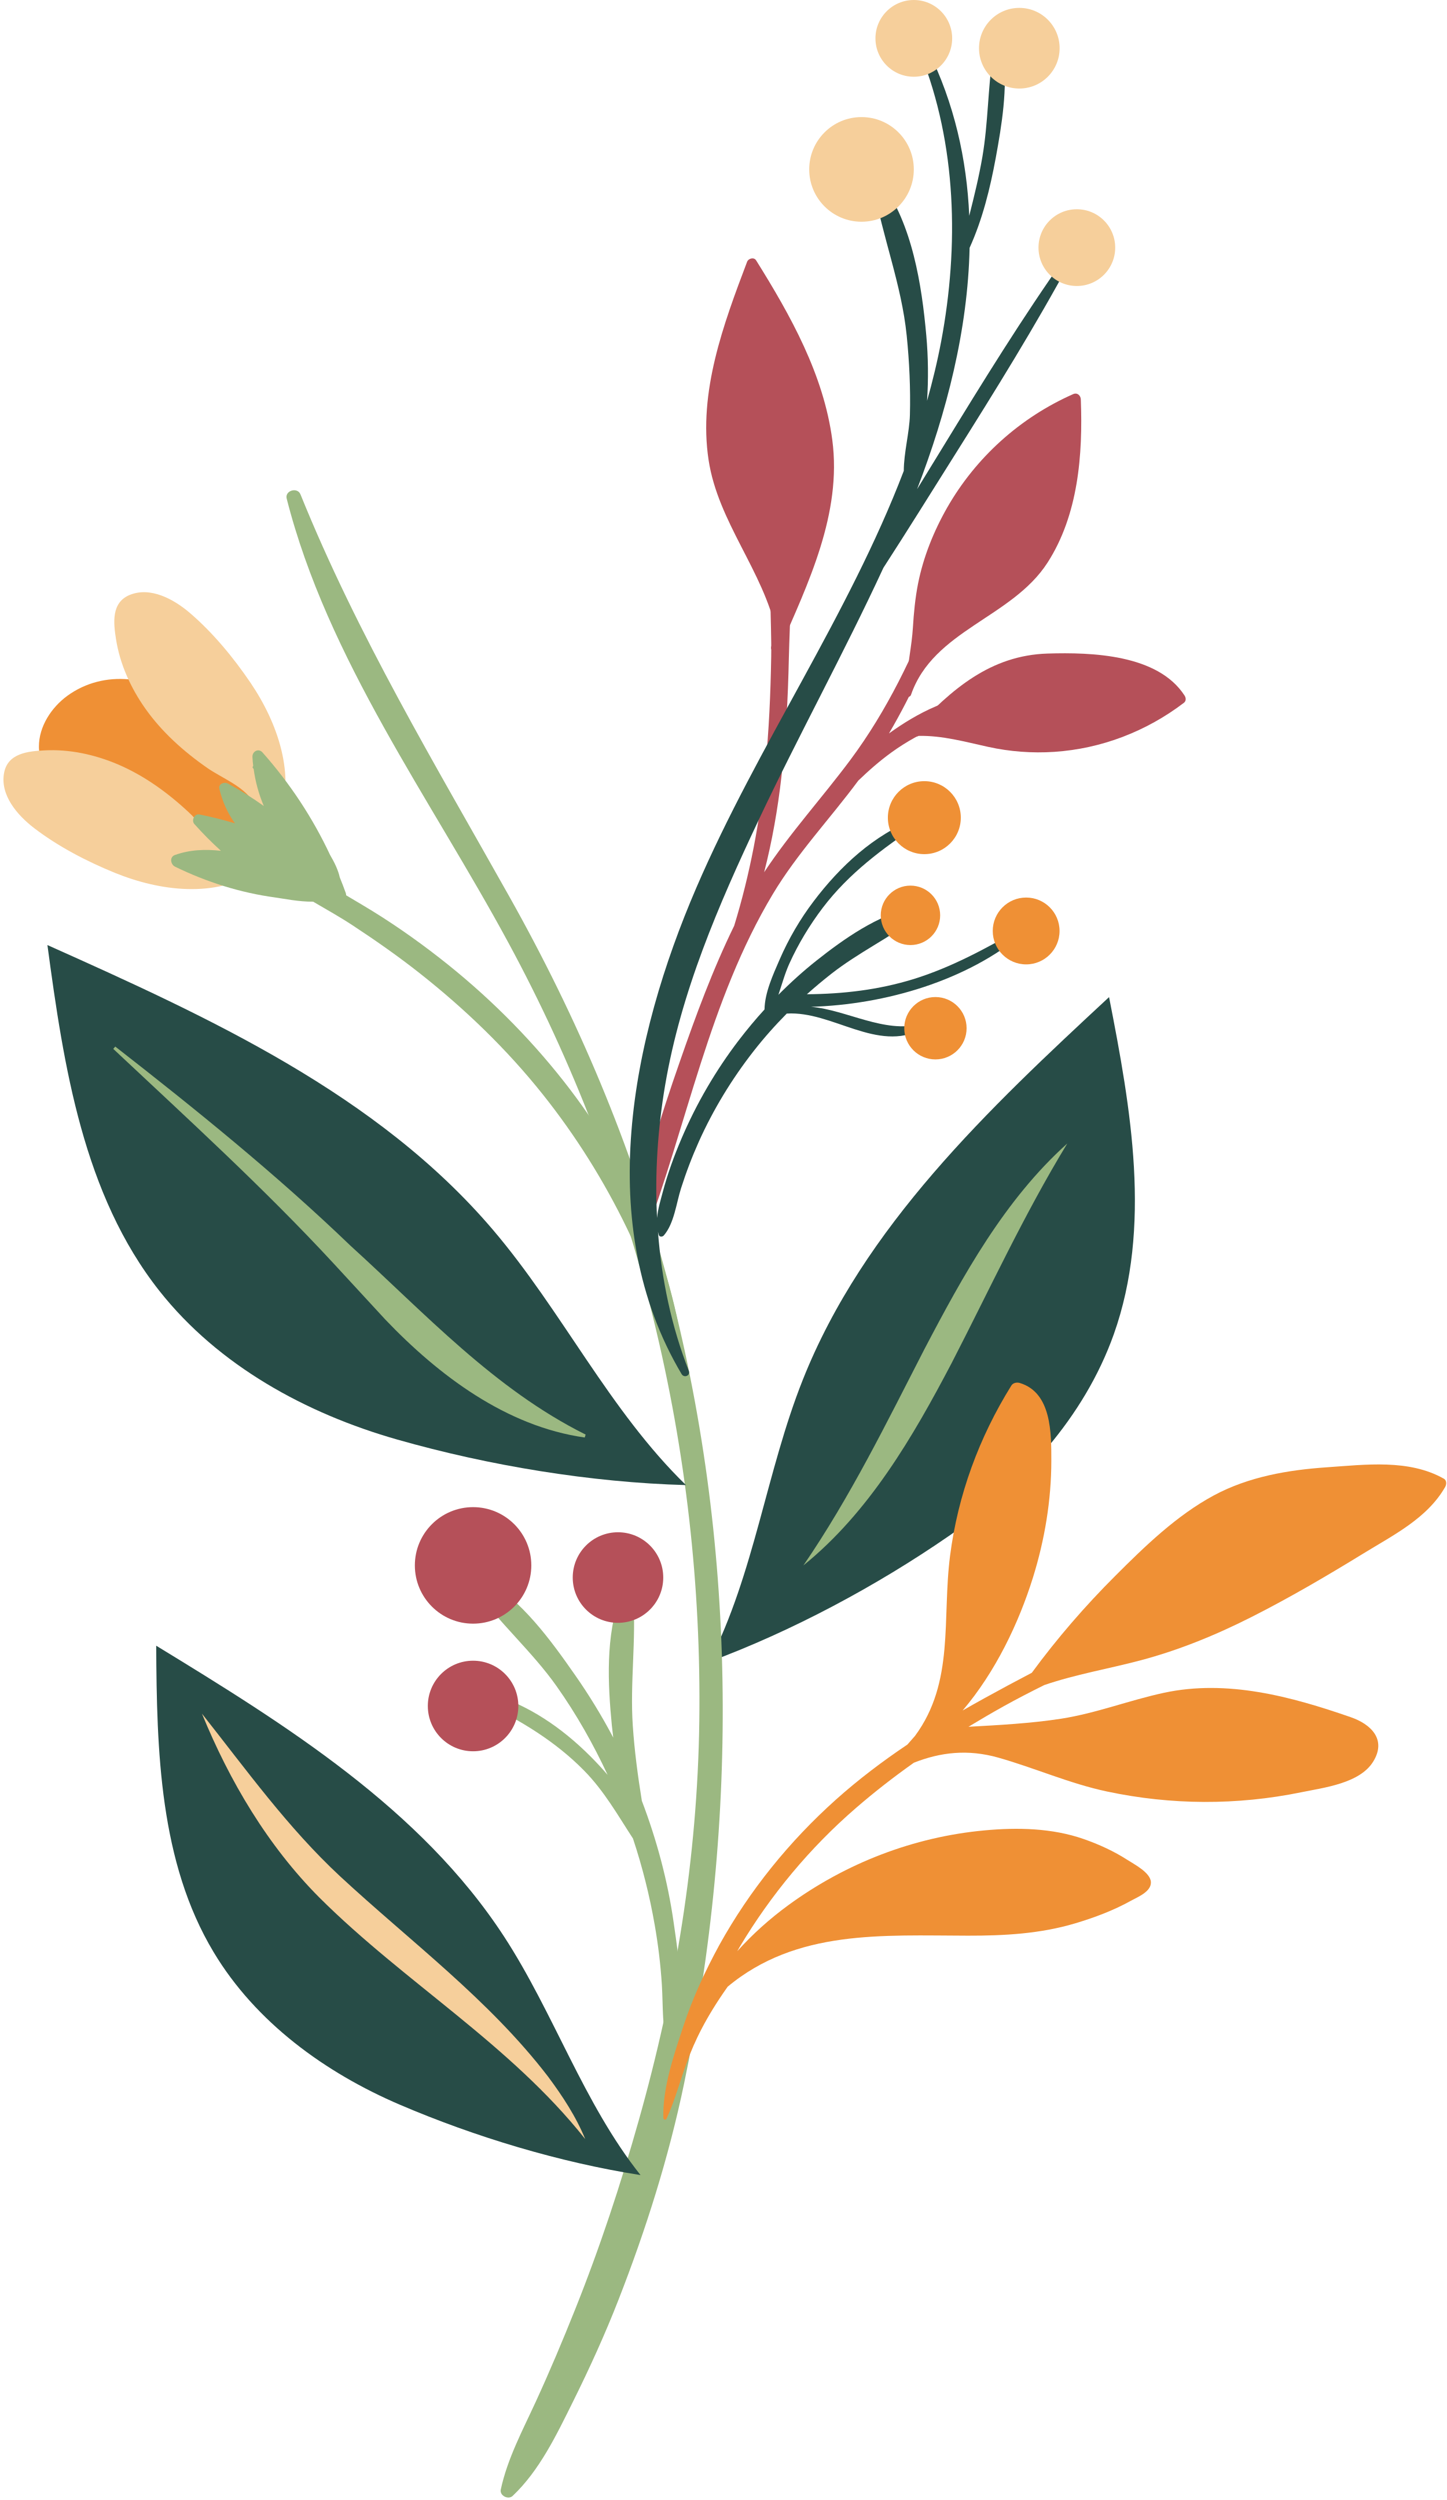 <?xml version="1.0" encoding="UTF-8"?><svg xmlns="http://www.w3.org/2000/svg" xmlns:xlink="http://www.w3.org/1999/xlink" height="358.3" preserveAspectRatio="xMidYMid meet" version="1.0" viewBox="-0.5 0.0 207.5 358.3" width="207.5" zoomAndPan="magnify"><g id="change1_2"><path d="M101.21,238.18c6.47-12.66,8.16-27.21,13.41-40.42c8.73-21.96,26.59-38.78,43.92-54.85 c3.14,16,6.14,32.95,0.68,48.32c-4.24,11.91-13.22,21.7-23.62,28.89C125.2,227.3,113.07,233.79,101.21,238.18z" fill="#274C47"/></g><g id="change2_1"><path d="M40.61,71.46c-0.29-1.15,1.54-1.7,1.98-0.6c8.19,20.24,19.3,38.68,29.96,57.66 c9.75,17.36,17.51,35.56,22.65,54.81c9.99,37.42,10.28,77.4,2.41,115.24c-2.2,10.59-5.47,20.93-9.4,31c-1.95,5-4.18,9.89-6.57,14.7 c-2.35,4.73-4.77,9.81-8.63,13.46c-0.62,0.58-1.88-0.03-1.7-0.91c0.96-4.46,3.14-8.5,5.04-12.64c1.99-4.33,3.84-8.72,5.61-13.15 c3.55-8.87,6.54-17.91,9.13-27.1c5.29-18.76,8.42-37.66,8.69-57.18c0.53-38.88-8.86-77.45-27.38-111.64 C61.22,114.43,46.48,94.52,40.61,71.46z" fill="#9BB881"/></g><g id="change3_1"><path d="M97.51,290.36c-1.36,4.11-2.99,8.8-2.89,13.18c0.01,0.27,0.35,0.37,0.47,0.11c2.54-5.59,2.4-9.93,8.76-18.91 c9.87-8.21,22.16-7.33,34.44-7.31c5.2,0.01,10.39-0.27,15.4-1.77c2.75-0.82,5.5-1.85,8.01-3.25c0.96-0.53,2.88-1.28,2.84-2.64 c-0.04-1.38-2.43-2.59-3.37-3.2c-1.94-1.25-4.09-2.23-6.27-2.99c-4.52-1.58-9.5-1.68-14.23-1.24c-10.16,0.94-19.85,4.68-28.1,10.7 c-2.64,1.93-5.15,4.16-7.35,6.62c0.12-0.21,0.24-0.42,0.36-0.63c4.47-7.47,10.07-14.2,16.65-19.89c2.67-2.31,5.45-4.47,8.32-6.5 c3.83-1.51,7.73-1.96,12.1-0.73c5.27,1.49,10.22,3.72,15.61,4.86c9.19,1.95,18.62,1.99,27.82,0.11c3.26-0.67,8.43-1.27,10.35-4.42 c1.93-3.16-0.34-5.34-3.22-6.34c-8.55-2.97-17.74-5.45-26.8-3.5c-4.97,1.07-9.68,2.92-14.72,3.71c-4.41,0.68-8.86,0.91-13.31,1.16 c1.65-1,3.32-1.98,5.01-2.92c1.92-1.07,3.89-2.08,5.86-3.06c4.51-1.54,9.14-2.31,13.8-3.54c5.51-1.46,10.83-3.64,15.91-6.21 c5.5-2.78,10.82-5.9,16.07-9.12c4.26-2.62,9.13-5.02,11.7-9.51c0.21-0.36,0.25-0.96-0.19-1.2c-5.01-2.83-11.23-2.01-16.77-1.63 c-5.58,0.38-11.21,1.35-16.19,4.02c-5.35,2.88-9.88,7.27-14.14,11.53c-4.34,4.33-8.35,8.96-11.98,13.9 c-2.28,1.19-4.54,2.41-6.76,3.63c-1.06,0.58-2.11,1.18-3.16,1.78c4.71-5.53,8.05-12.54,10.08-19.04c1.69-5.42,2.64-11.11,2.64-16.79 c0-3.88,0.05-9.73-4.51-11.11c-0.42-0.13-0.97-0.04-1.22,0.36c-4.63,7.43-7.67,15.69-8.79,24.39c-1.17,9.07,0.68,18.1-5.03,25.83 c-0.36,0.41-0.72,0.83-1.09,1.24c-3.59,2.41-7.04,5.02-10.25,7.89c-6.68,5.98-12.37,13-16.72,20.84 C100.62,282.5,98.83,286.35,97.51,290.36z" fill="#EF9035"/></g><g id="change2_5"><path d="M68.87,226.25c5.39,2.99,9.66,8.9,13.12,13.86c2,2.86,3.82,5.84,5.45,8.93c-0.07-0.57-0.14-1.15-0.2-1.73 c-0.58-5.95-0.92-12.9,1.24-18.58c0.31-0.83,1.75-0.8,1.82,0.18c0.45,6.1-0.47,12.26-0.06,18.39c0.24,3.61,0.72,7.21,1.3,10.8 c2.14,5.62,3.71,11.47,4.56,17.43c0.78,5.47,2.05,13.03-0.32,18.24c-0.11,0.24-0.41,0.19-0.49-0.05c-0.88-2.91-0.69-6.23-0.88-9.25 c-0.18-2.84-0.52-5.68-1.01-8.49c-0.73-4.23-1.78-8.4-3.13-12.47c-2.19-3.36-4.13-6.82-7.04-9.77c-4.09-4.15-9.06-7.15-14.28-9.66 c-0.89-0.43-0.41-1.71,0.54-1.44c5.69,1.63,10.56,4.96,14.72,9.13c0.8,0.8,1.62,1.68,2.42,2.61c-2.06-4.42-4.47-8.68-7.29-12.67 c-3.54-5.02-8.26-9.09-11.79-14.07C66.89,226.7,67.93,225.72,68.87,226.25z" fill="#9BB881"/></g><g fill="#B55059"><g id="change4_1"><path d="M112.13,77.69c1.14,5.35,0.61,11.24,0.49,16.68c-0.12,5.65-0.42,11.31-1.06,16.93 c-0.53,4.66-1.33,9.24-2.48,13.71c3.74-5.66,8.31-10.66,12.38-16.12c5.28-7.1,8.98-14.92,12.22-23.11c0.34-0.85,1.51-0.36,1.3,0.49 c-1.66,6.66-4.54,12.93-8,18.85c4.03-2.91,9.13-5.61,14.23-5.5c0.79,0.02,1,1.26,0.26,1.53c-5.06,1.9-9.71,3.48-14.15,6.7 c-1.7,1.23-3.25,2.6-4.74,4.03c-4.04,5.46-8.75,10.41-12.26,16.27c-9.15,15.27-12.26,32.96-18.46,49.41 c-0.28,0.74-1.45,0.49-1.36-0.31c0.93-8.6,3.67-17.02,6.51-25.16c2.28-6.56,4.71-13.15,7.77-19.4c2.27-7.38,3.7-15.02,4.46-22.69 c0.53-5.27,0.76-10.56,0.85-15.86c0.09-5.39-0.54-11.08,0.45-16.39C110.7,76.87,111.93,76.76,112.13,77.69z"/></g><g id="change4_2"><path d="M131.15,83.64c-0.41,2.09-0.61,4.18-0.74,6.31c-0.17,2.67-0.76,5.27-0.94,7.91c0,0.05,0.02,0.1,0.04,0.14 c-0.13,0.44-0.24,0.89-0.33,1.36c-0.1,0.56,0.78,0.74,0.96,0.22c3.21-9.28,14.46-11.01,19.57-18.93 c4.42-6.86,5.08-15.46,4.78-23.4c-0.02-0.56-0.5-1.02-1.08-0.77c-7.6,3.35-13.96,9.06-18.09,16.28 C133.39,76.15,131.91,79.82,131.15,83.64z"/><path d="M101.11,65.92c1.36,8.94,7.85,15.89,9.74,24.67c-0.25,0.68-0.5,1.36-0.74,2.04 c-0.26,0.75,0.83,1.15,1.15,0.43c4.13-9.45,8.99-19.44,7.59-30.01c-1.24-9.37-5.99-17.84-10.92-25.73 c-0.32-0.51-1.12-0.28-1.3,0.21C103.23,46.5,99.63,56.18,101.11,65.92z"/><path d="M129.49,105.59c0.42-0.05,0.84-0.08,1.25-0.1c0.16,0.08,0.33,0.08,0.49-0.02 c3.43-0.06,6.57,0.83,9.99,1.58c3.11,0.68,6.28,0.92,9.46,0.71c6.77-0.45,13.2-2.93,18.59-7.03c0.34-0.26,0.31-0.7,0.11-1.02 c-3.83-5.94-13.34-6.23-19.64-6.04c-8.25,0.25-13.8,5.16-19.17,10.87c-0.4,0.15-0.81,0.33-1.2,0.56 C129.12,105.26,129.21,105.62,129.49,105.59z"/></g></g><g id="change3_2"><path d="M5.08,107.03c0.01,3.16,2.73,5.67,4.78,7.76c2.51,2.55,5.22,4.72,8.48,6.24c2.53,1.18,5.86,2.47,8.77,2.13 c4.3,0.91,8.74,0.08,12.56-2.32c0.39-0.24,0.52-0.92,0.31-1.31c-3.55-6.54-7.45-14.22-13.52-18.79c-5.02-3.79-11.97-4.88-17.31-1.01 C6.87,101.4,5.07,104.12,5.08,107.03z" fill="#EF9035"/></g><g id="change5_1"><path d="M16.13,91.58c0.56,3.59,2.1,6.99,4.19,9.95c2.39,3.39,5.52,6.18,8.91,8.54c2.03,1.41,5.14,2.59,6.51,4.76 c0.88,1.4,1.12,2.89,2.33,4.1c0.74,0.74,1.94-0.25,1.37-1.03c2.56-6.79-0.15-14.34-4.02-20.05c-2.44-3.6-5.42-7.21-8.74-10.04 c-2.25-1.91-5.61-3.79-8.63-2.52C15.47,86.39,15.76,89.23,16.13,91.58z" fill="#F6CF9B"/></g><g id="change5_2"><path d="M0.09,110.75c-0.62,3.22,1.93,6.11,4.27,7.91c3.46,2.66,7.61,4.81,11.64,6.45 c6.39,2.59,14.34,3.66,20.45-0.26c0.88,0.4,1.6-0.98,0.72-1.56c-1.44-0.93-2.95-0.86-4.5-1.42c-2.41-0.88-4.21-3.67-6.02-5.37 c-3.01-2.82-6.4-5.3-10.21-6.93c-3.33-1.42-6.97-2.22-10.6-2.02C3.47,107.67,0.62,107.98,0.09,110.75z" fill="#F6CF9B"/></g><g id="change2_2"><path d="M24.61,124.22c4.54,2.21,9.34,3.73,14.35,4.41c1.17,0.16,3.43,0.63,5.44,0.6c1.92,1.12,3.87,2.21,5.69,3.41 c3.27,2.15,6.49,4.4,9.56,6.82c6.51,5.13,12.52,10.91,17.69,17.4c9.41,11.8,16.25,25.89,19.62,40.61c0.13,0.58,0.96,0.43,0.91-0.15 c-1.46-15.61-7.85-30.03-17.5-42.31c-5.19-6.6-11.23-12.57-17.86-17.73c-3.49-2.72-7.14-5.26-10.95-7.52 c-0.79-0.47-1.59-0.95-2.42-1.44c0-0.11-0.02-0.22-0.06-0.34c-0.27-0.75-0.56-1.5-0.86-2.24c-0.22-1.03-0.77-2.16-1.39-3.21 c-2.5-5.33-5.75-10.25-9.69-14.69c-0.58-0.65-1.48-0.14-1.44,0.65c0.02,0.44,0.06,0.87,0.11,1.29c-0.09,0.09-0.13,0.23-0.02,0.33 c0.03,0.03,0.05,0.05,0.08,0.08c0.25,1.86,0.74,3.63,1.46,5.33c-1.64-1.17-3.34-2.24-5.13-3.21c-0.54-0.29-1.43,0.02-1.24,0.77 c0.45,1.86,1.19,3.48,2.24,4.93c-1.68-0.51-3.38-0.94-5.11-1.28c-0.71-0.14-1.17,0.85-0.73,1.36c1.21,1.36,2.48,2.64,3.82,3.85 c-2.22-0.24-4.41-0.18-6.62,0.61C23.76,122.86,23.98,123.92,24.61,124.22z" fill="#9BB881"/></g><g><g id="change1_1"><path d="M131.51,7.74c-0.29-0.71,0.75-1.19,1.09-0.49c3.75,7.58,5.54,15.58,5.89,23.68 c0.71-2.81,1.4-5.62,1.89-8.48c0.82-4.82,0.78-9.71,1.49-14.51c0.12-0.81,1.38-0.95,1.5-0.06c0.64,4.81-0.21,10.01-1.08,14.75 c-0.81,4.39-1.9,8.81-3.75,12.89c-0.25,11.73-3.28,23.57-7.53,34.59c1.25-2.04,2.51-4.08,3.76-6.13 c5.66-9.25,11.36-18.48,17.63-27.33c0.35-0.49,1,0.04,0.73,0.53c-5.17,9.57-10.91,18.8-16.7,28c-3.41,5.42-6.78,10.84-10.25,16.2 c-5.66,12.22-12.17,24.04-17.92,36.21c-5.76,12.2-11.1,24.55-13.38,37.94c-1.06,6.23-1.49,12.65-1.16,19.03 c0.12-1.29,0.52-2.59,0.84-3.79c0.69-2.58,1.61-5.11,2.66-7.57c2.14-5.02,4.92-9.79,8.24-14.13c1.16-1.51,2.38-2.98,3.67-4.39 c0.04-2.43,1.23-4.99,2.16-7.14c1.29-2.97,2.93-5.79,4.89-8.37c3.75-4.96,8.66-9.55,14.55-11.78c0.45-0.17,0.92,0.46,0.47,0.76 c-5.11,3.47-9.94,6.98-13.72,11.96c-1.87,2.47-3.49,5.14-4.77,7.96c-0.65,1.42-1.07,2.99-1.59,4.51c1.73-1.74,3.55-3.39,5.47-4.91 c3.9-3.09,8.73-6.49,13.67-7.56c0.78-0.17,1.27,0.94,0.64,1.41c-3.9,2.91-8.33,5.03-12.19,8.05c-1.2,0.94-2.37,1.92-3.5,2.93 c5.2-0.04,10.24-0.62,15.28-2.17c5.51-1.7,10.43-4.43,15.42-7.25c0.38-0.21,0.7,0.36,0.39,0.63c-8.03,6.82-19.85,10.28-30.5,10.59 c5.12,0.45,10.49,3.83,15.7,2.48c0.44-0.11,0.59,0.54,0.22,0.73c-6.47,3.39-12.83-2.64-19.4-2.24c-1.67,1.69-3.25,3.46-4.72,5.34 c-3.14,4.01-5.81,8.39-7.9,13.04c-0.97,2.17-1.82,4.4-2.54,6.66c-0.68,2.13-0.98,5.04-2.47,6.76c-0.19,0.22-0.61,0.25-0.72-0.07 c-0.05-0.15-0.08-0.31-0.12-0.47c0.52,6.83,1.93,13.58,4.42,19.94c0.27,0.69-0.66,1.08-1.03,0.47c-12.7-21.36-7.2-48.09,2.11-69.7 c8.82-20.47,21.83-39.02,29.75-59.75c0.01-2.64,0.81-5.52,0.88-8.02c0.1-3.78-0.08-7.61-0.46-11.37 c-0.75-7.39-3.49-14.14-4.75-21.39c-0.11-0.64,0.77-1.08,1.17-0.53c4.39,6.05,5.74,14.63,6.39,21.91 c0.28,3.12,0.31,6.24,0.11,9.36c0.79-2.8,1.48-5.65,2.03-8.56C137.02,35.28,136.7,20.71,131.51,7.74z" fill="#274C47"/></g><g><g id="change4_6"><path d="M131.88,113.5C131.88,113.5,131.88,113.5,131.88,113.5C131.65,113.45,131.72,113.47,131.88,113.5z" fill="#B55059"/></g><g id="change3_7"><path d="M131.88,113.5c0.01,0,0.01,0,0.02,0C133.07,113.78,132.25,113.59,131.88,113.5z" fill="#EF9035"/></g></g></g><g id="change4_3"><circle cx="67.34" cy="224.36" fill="#B55059" r="8.35"/></g><g id="change4_4"><circle cx="67.34" cy="244.51" fill="#B55059" r="6.49"/></g><g id="change4_5"><circle cx="88.12" cy="226.1" fill="#B55059" r="6.49"/></g><g id="change3_3"><circle cx="132.05" cy="117.19" fill="#EF9035" r="5.23"/></g><g id="change3_4"><circle cx="130.06" cy="131.19" fill="#EF9035" r="4.26"/></g><g id="change3_5"><circle cx="146.65" cy="133.43" fill="#EF9035" r="4.79"/></g><g id="change3_6"><circle cx="133.64" cy="147.37" fill="#EF9035" r="4.47"/></g><g id="change5_3"><circle cx="123.04" cy="24.28" fill="#F6CF9B" r="7.5"/></g><g id="change5_4"><circle cx="130.54" cy="5.5" fill="#F6CF9B" r="5.5"/></g><g id="change5_5"><circle cx="145.67" cy="6.91" fill="#F6CF9B" r="5.78"/></g><g id="change5_6"><circle cx="153.92" cy="35.49" fill="#F6CF9B" r="5.5"/></g><g id="change1_3"><path d="M97.87,212.85c-10.99-10.68-17.76-24.95-27.71-36.62c-16.53-19.39-40.6-30.38-63.86-40.78 c2.34,17.43,5.15,35.77,16.06,49.57c8.46,10.7,21.02,17.58,34.13,21.31S84.24,212.48,97.87,212.85z" fill="#274C47"/></g><g id="change1_4"><path d="M91.35,311.74c-8.18-10.29-12.39-23.17-19.57-34.19c-11.94-18.31-31.22-30.29-49.88-41.68 c0.08,15.09,0.47,31,8.24,43.93c6.02,10.03,15.96,17.26,26.71,21.86S79.79,309.94,91.35,311.74z" fill="#274C47"/></g><g id="change2_3"><path d="M16.03,150c11.61,9.05,23.08,18.31,33.72,28.53c10.72,9.73,20.61,20.55,33.73,27.08c0,0-0.13,0.42-0.13,0.42 c-11.25-1.59-20.95-8.9-28.6-16.91c0,0-7.5-8.13-7.5-8.13c-9.96-10.75-20.82-20.63-31.51-30.66C15.75,150.33,16.03,150,16.03,150 L16.03,150z" fill="#9BB881"/></g><g id="change2_4"><path d="M114.71,224.36c6.78-9.91,11.88-20.36,17.35-30.99c5.52-10.53,11.5-21.42,20.49-29.48 c-6.25,10.26-11.11,20.86-16.6,31.5C130.42,205.93,124.12,216.76,114.71,224.36L114.71,224.36z" fill="#9BB881"/></g><g id="change5_7"><path d="M28.46,245.61c6.43,8.13,12.3,16.33,19.82,23.32c10.06,9.32,21.34,17.66,29.79,28.67 c2.09,2.8,4.03,5.76,5.35,8.98c-10.79-13.6-25.86-22.41-38.1-34.59C37.88,264.53,32.41,255.26,28.46,245.61L28.46,245.61z" fill="#F6CF9B"/></g></svg>